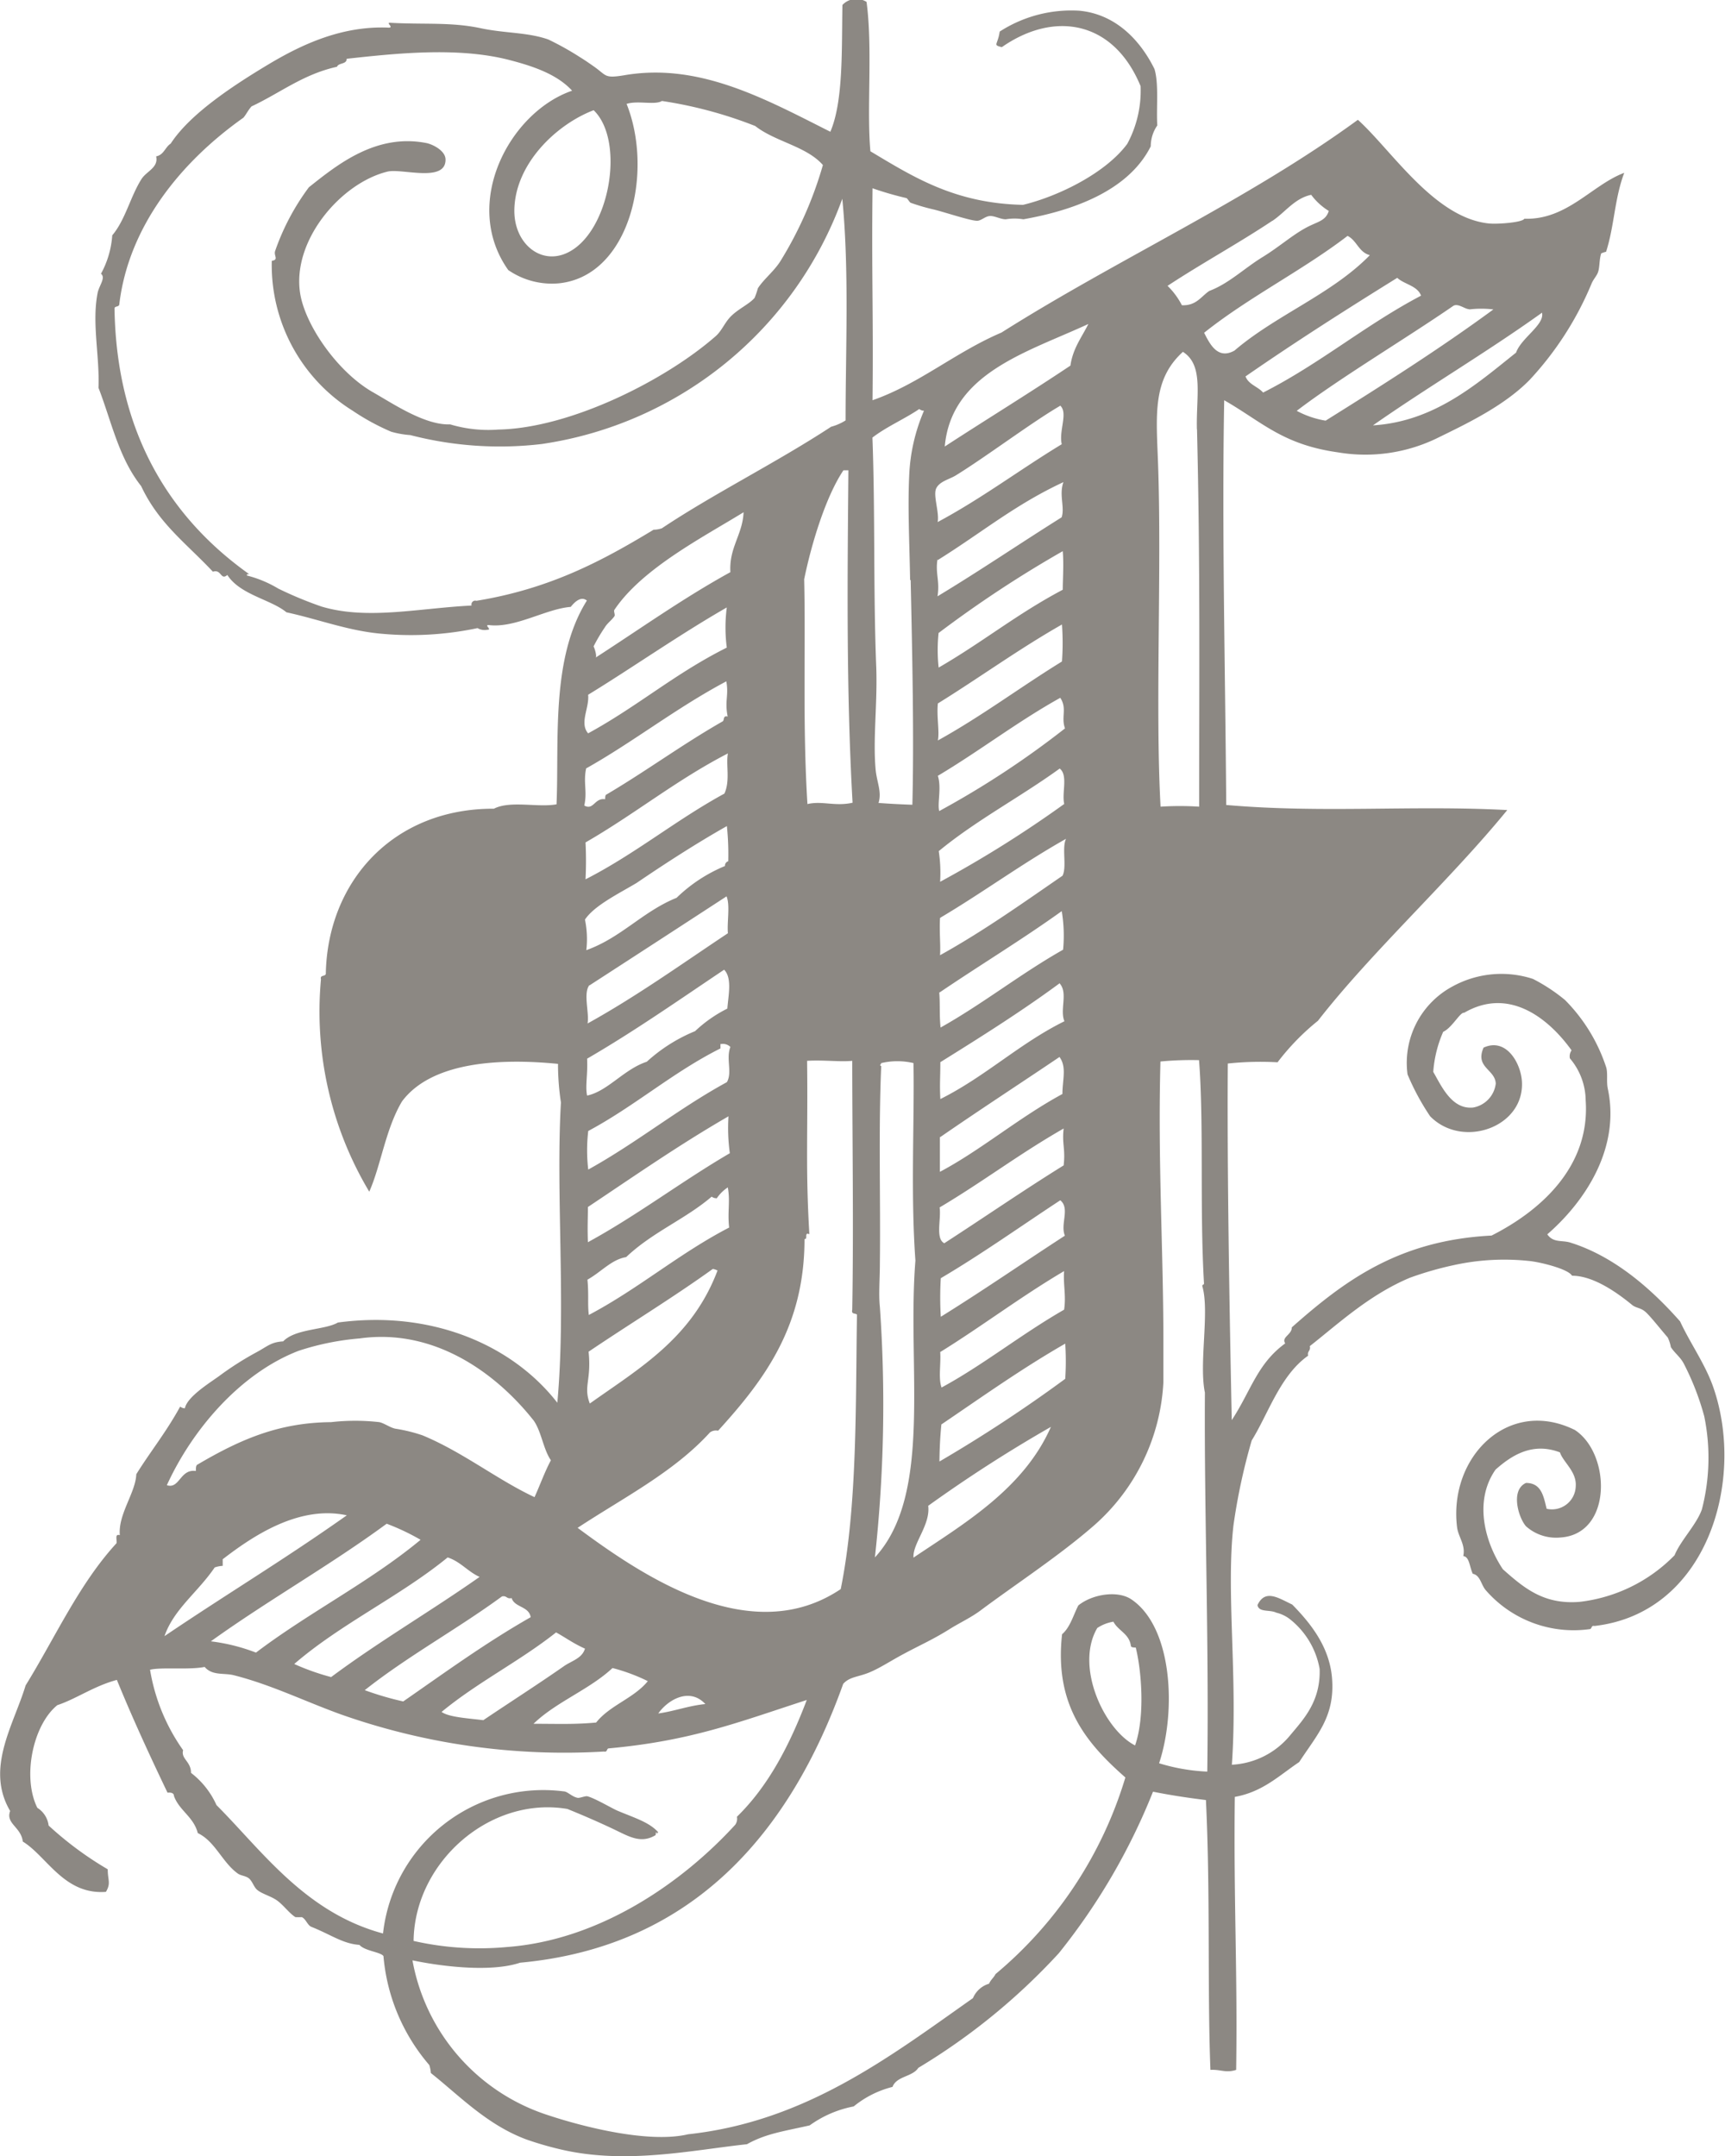 <svg id="Layer_1" data-name="Layer 1" xmlns="http://www.w3.org/2000/svg" viewBox="0 0 152.9 191.15"><defs><style>.cls-1{fill:#8c8883;}</style></defs><title>qr-logo</title><g id="monogram"><path class="cls-1" d="M134.83,114.46c2-.92,3.3,1.36,3.4,3,0.24,4.08-5.3,6-8.14,3.08a21.44,21.44,0,0,1-2-3.71,7.69,7.69,0,0,1,4-7.8,9,9,0,0,1,7.12-.66,15.6,15.6,0,0,1,2.84,1.87,15.13,15.13,0,0,1,3.66,6c0.14,0.53,0,1.23.13,1.85,1.13,5.27-2,10-5.36,12.92,0.52,0.76,1.27.51,2,.72,3.93,1.21,7.25,4.14,9.77,7,0.89,1.93,2.24,3.8,2.95,5.86,2.87,8.29-.57,20-10.54,21.14-0.31-.08-0.21.27-0.43,0.28a10.32,10.32,0,0,1-9.23-3.48c-0.4-.49-0.47-1.3-1.13-1.43-0.3-.67-0.29-1.49-0.84-1.57,0.22-1-.44-1.68-0.55-2.56-0.76-6.22,4.55-11.54,10.45-8.61,3.21,2.12,3.33,9.28-1.34,9.53a4,4,0,0,1-3-1c-0.67-.76-1.4-3.21,0-3.84,1.37,0,1.56,1.19,1.83,2.29a2.11,2.11,0,0,0,2.58-2c0.09-1.3-1.11-2.12-1.4-3-2.44-.93-4.29.27-5.71,1.53-2,2.88-.86,6.57.65,8.83,1.93,1.72,3.67,3.15,6.82,2.89a14,14,0,0,0,8.4-4.13c0.54-1.32,1.93-2.69,2.42-4.06a18.25,18.25,0,0,0,.21-8.26,23.58,23.58,0,0,0-1.83-4.7c-0.31-.57-0.77-0.88-1.13-1.43a3.17,3.17,0,0,0-.28-0.86c-0.65-.75-1.58-1.94-2-2.29s-0.8-.31-1.14-0.58c-1.22-1-3.38-2.6-5.34-2.6-0.34-.61-2.9-1.23-3.83-1.31a20.85,20.85,0,0,0-6.69.38,29.56,29.56,0,0,0-3.85,1.11c-3.62,1.52-6.37,4.1-8.87,6.06,0.1,0.44-.25.42-0.15,0.85-2.48,1.74-3.55,5.19-5,7.51a53.52,53.52,0,0,0-1.62,7.54c-0.67,5.93.4,13.48-.14,21.21a7.16,7.16,0,0,0,5.2-2.65c1.2-1.43,2.67-3,2.58-5.84a7.22,7.22,0,0,0-2.67-4.44,3.17,3.17,0,0,0-1.17-.55c-0.6-.29-1.54,0-1.67-0.67,0.68-1.46,1.87-.62,3.08-0.05,1.68,1.71,3.27,3.75,3.52,6.43,0.31,3.47-1.31,5.08-2.9,7.53-1.76,1.18-3.23,2.65-5.71,3.09-0.11,9.26.25,15.53,0.12,24.2-0.94.3-1.34-.05-2.28,0-0.28-7.21,0-15.77-.4-23.92-1.74-.21-3.29-0.46-4.69-0.74a55.83,55.83,0,0,1-8.35,14.32,56.19,56.19,0,0,1-12.45,10.16c-0.52.81-1.93,0.72-2.29,1.69A8.82,8.82,0,0,0,79,208.32,9.81,9.81,0,0,0,75.1,210c-2.21.51-3.85,0.71-5.56,1.67-4.9.53-10.75,1.82-16.52,0.46a29.17,29.17,0,0,1-3-.87c-3.51-1.29-6-3.92-8.5-5.9a2.92,2.92,0,0,0-.14-0.71A17,17,0,0,1,37.32,195c-0.21-.36-1.67-0.46-2.13-1-1.47-.1-2.51-0.9-4.26-1.6-0.35-.14-0.49-0.71-0.85-0.86a5.17,5.17,0,0,1-.57,0c-0.54-.35-1-1-1.56-1.43s-1.39-.61-1.84-1c-0.28-.25-0.42-0.76-0.71-1s-0.71-.23-1-0.44c-1.38-1-2-2.85-3.54-3.58-0.36-1.44-1.65-2-2.11-3.29,0-.25-0.24-0.33-0.57-0.29-1.61-3.36-3.15-6.71-4.49-10-2.05.55-3.61,1.69-5.28,2.24-2.17,1.76-3.12,6.39-1.77,9.1a2.16,2.16,0,0,1,1,1.57,30.34,30.34,0,0,0,5.24,3.88c0,1,.3,1.21-0.16,2-3.71.28-5.23-3.15-7.37-4.46-0.15-1.3-1.54-1.58-1.12-2.71C2,178.35,4.55,174.49,5.6,171c2.63-4.26,4.74-9,8.06-12.61,0.06-.27-0.19-0.86.29-0.71-0.16-1.87,1.4-3.76,1.46-5.4,1.24-2,2.63-3.7,3.89-6a0.66,0.66,0,0,0,.42.15c0.19-1,2.13-2.21,3-2.83A27.54,27.54,0,0,1,26,141.5c1.07-.57,1.32-0.93,2.43-1,1.09-1.14,3.71-1,4.85-1.67,8.33-1.12,15.48,2,19.45,7.11,0.79-8.59-.15-18.54.32-26.62a22.46,22.46,0,0,1-.26-3.42c-5.59-.55-11.31-0.05-13.83,3.33-1.46,2.46-1.87,5.69-2.9,8a31.11,31.11,0,0,1-4.28-18.82c-0.12-.46.47-0.19,0.43-0.57,0.19-8.15,6-14.59,14.9-14.56,1.46-.75,3.91-0.08,5.55-0.39,0.24-5.61-.53-12.94,2.69-18.06-0.56-.46-1.18.24-1.43,0.56C51.71,75.56,49,77.3,46.65,77c-0.44,0,.36.42-0.14,0.42a1.21,1.21,0,0,1-.85-0.15,28.49,28.49,0,0,1-8.4.51c-3-.24-5.67-1.29-8.54-1.91-1.37-1.14-4.1-1.54-5.24-3.31-0.6.52-.51-0.54-1.28-0.29-2.4-2.56-4.79-4.25-6.36-7.59-2-2.52-2.64-5.78-3.78-8.71,0.11-2.82-.6-5.74-0.08-8.4,0.13-.67.75-1.36,0.3-1.71a8.29,8.29,0,0,0,1-3.41c1.16-1.36,1.61-3.45,2.6-5,0.46-.7,1.51-1,1.29-2,0.68-.12.8-0.82,1.29-1.13,1.69-2.6,5.43-5.09,8.76-7.08,2.89-1.72,6.44-3.38,10.56-3.2,0.5,0-.3-0.47.15-0.43,3,0.17,5.36-.08,8,0.48,2.16,0.46,4.15.35,6,1a25.71,25.71,0,0,1,2.84,1.59c0.35,0.21.84,0.55,1.28,0.86,1.06,0.77.88,1,2.56,0.73,6.66-1.17,12.52,2.08,18.32,5,1.15-2.69,1-7.17,1.07-11.24a1.69,1.69,0,0,1,2.14-.27c0.55,4.15,0,9.48.34,13.24,3.83,2.29,7.49,4.62,13.53,4.75,3.22-.78,7.36-2.86,9.24-5.41a9.94,9.94,0,0,0,1.18-5.11c-2.4-5.83-7.66-6.7-12.3-3.46-0.84-.21-0.36-0.17-0.19-1.38A11.7,11.7,0,0,1,99,22.54c3.29,0.31,5.45,2.71,6.66,5.17,0.4,1.32.15,3.49,0.25,5a3.25,3.25,0,0,0-.58,1.85c-2,4-7,5.71-11.29,6.47a4.75,4.75,0,0,0-1.56,0c-0.47,0-1-.32-1.42-0.29s-0.78.44-1.14,0.42c-0.59,0-2.81-.75-3.83-1a17.53,17.53,0,0,1-2-.58c-0.12,0-.32-0.41-0.42-0.43a28.77,28.77,0,0,1-3-.87c-0.09,7.54.08,11.16,0,18.79,4.13-1.44,7.33-4.25,11.43-6,10.3-6.52,21.86-11.75,31.59-18.86,3,2.71,6.77,8.69,11.61,9.19,0.76,0.08,3-.09,3.14-0.42,3.79,0.13,6-3,8.86-4.07-0.87,2.3-.87,4.69-1.61,7a2.45,2.45,0,0,0-.43.14c-0.19.55-.12,1.25-0.3,1.71-0.12.31-.42,0.62-0.57,1a28.54,28.54,0,0,1-5.47,8.5c-2.17,2.22-5.31,3.76-8,5.07a14.55,14.55,0,0,1-9,1.36c-4.91-.69-6.71-2.69-10.08-4.62-0.21,11.57.09,23.58,0.18,35.88,8.62,0.75,16.42,0,24.91.45-5.1,6.25-12,12.54-16.78,18.68a21.12,21.12,0,0,0-3.58,3.68,27.44,27.44,0,0,0-4.41.11c-0.07,9.76.16,22.36,0.35,31.61,1.69-2.56,2.25-5,4.74-6.8-0.37-.56.6-0.77,0.58-1.42,4.72-4.18,9.51-7.72,17.71-8.14,4.29-2.17,8.76-6.08,8.34-12a5.84,5.84,0,0,0-1.4-3.71,0.92,0.92,0,0,1,.15-0.71c-1.94-2.71-5.46-5.69-9.52-3.33-0.35-.08-1.07,1.33-1.86,1.69a10.76,10.76,0,0,0-.88,3.55c0.71,1.22,1.63,3.36,3.54,3.16a2.45,2.45,0,0,0,2-2.12C135.86,116.38,134.05,116.23,134.83,114.46ZM48.44,26.9c-4.59-1.18-10.14-.56-14.38-0.1,0,0.52-.71.33-0.86,0.71-3,.66-5.05,2.33-7.57,3.51-0.28.29-.46,0.69-0.72,1-5.53,3.91-10.16,9.59-11,16.5,0,0.33-.42.16-0.43,0.42,0.17,10.83,4.76,18.45,11.94,23.55H25.3c-0.08,0-.16.11,0,0.14A10.3,10.3,0,0,1,28,73.77a34.09,34.09,0,0,0,3.83,1.59c4.06,1.21,8.56.15,13.3-.09a0.34,0.34,0,0,1,.43-0.42c6.49-1.06,11.1-3.51,15.7-6.3A2.38,2.38,0,0,0,62,68.42c4.58-3.06,10.15-5.82,15-9a4.68,4.68,0,0,0,1.28-.56c0-6.4.33-13.32-.29-19.65A33.5,33.5,0,0,1,51.36,60.95a31.62,31.62,0,0,1-11.66-.79,8.17,8.17,0,0,1-1.7-.3A20.42,20.42,0,0,1,34.59,58a15.21,15.21,0,0,1-7.17-13.29c0.64-.09.17-0.44,0.29-0.85a20.87,20.87,0,0,1,3-5.67c2.52-2,5.95-4.79,10.41-3.92,0.55,0.11,1.67.66,1.7,1.43,0.07,2.12-3.87.8-5.13,1.1-4.13,1-8.48,6.09-7.76,10.77,0.42,2.75,3.2,6.87,6.35,8.73,1.78,1,4.67,3,6.95,2.91a11.79,11.79,0,0,0,4.27.46c6.38-.12,14.83-4.38,19.28-8.29,0.52-.46.78-1.17,1.29-1.7,0.68-.71,1.67-1.12,2.15-1.69a8.32,8.32,0,0,0,.29-0.85c0.52-.81,1.43-1.5,2-2.41a34,34,0,0,0,3.76-8.51c-1.46-1.67-4.22-2.06-6-3.46A37.86,37.86,0,0,0,62,30.54c-0.61.39-2.14-.06-3.13,0.26,2.42,6.06.29,15.2-5.94,15.9a6.82,6.82,0,0,1-4.55-1.17c-4.19-5.91.13-14,5.66-15.9C52.68,28.14,50.49,27.43,48.44,26.9Zm0.48,13.38c0,2.9,2.33,4.82,4.67,3.73,3.77-1.74,5.2-9.91,2.36-12.65C52.64,32.62,48.94,36.14,48.92,40.28Zm67.19,0.88c-3,2-6.22,3.75-9.29,5.77a6.62,6.62,0,0,1,1.27,1.72c1.28,0.05,1.69-.77,2.43-1.27,1.73-.65,3.09-2,4.72-3s2.87-2.17,4.29-2.82c0.75-.35,1.34-0.49,1.58-1.27a5.62,5.62,0,0,1-1.56-1.43C118.08,39.17,117.25,40.41,116.11,41.17Zm6.68,1.33c-4,3.07-8.77,5.44-12.73,8.6,0.51,1,1.2,2.41,2.69,1.58,3.67-3.15,8.63-5,12-8.46-1-.26-1.15-1.32-2-1.72h0Zm4.39,3.73c-4.56,2.83-9.08,5.71-13.45,8.74,0.27,0.72,1.1.9,1.56,1.43,5-2.53,9.07-6,14-8.59-0.33-.89-1.49-1-2.11-1.58h0ZM133.56,49c-0.39,0-1-.56-1.42-0.29-4.19,2.89-10.15,6.45-13.87,9.3a8.18,8.18,0,0,0,2.56.87c5.07-3.17,10.12-6.37,14.87-9.86a8.93,8.93,0,0,0-2.14,0h0ZM125,59.3c5.47-.33,9.21-3.66,12.71-6.45,0.46-1.31,2.55-2.47,2.3-3.54-4.85,3.48-10.1,6.57-15,10h0ZM87.06,61.18c3.7-2.41,7.49-4.73,11.15-7.18,0.22-1.54,1-2.5,1.59-3.69-5.39,2.5-12.16,4.34-12.73,10.88h0Zm22.36-1.56c-0.07-3,.62-5.66-1.24-6.84-2.75,2.5-2.35,5.68-2.2,10,0.33,9.4-.26,21.54.22,30.32a26.47,26.47,0,0,1,3.42,0c0-11.46.1-21.46-.19-33.44h0ZM97.34,57.54c-2.55,1.48-6.66,4.58-9.3,6.2-0.55.34-1.41,0.51-1.72,1.13s0.29,2.15.12,3c3.89-2.08,7.29-4.65,11-6.9-0.27-1.19.56-2.73-.11-3.4v0ZM84,73c-0.05-3.11-.22-6.33-0.08-9.25A16.17,16.17,0,0,1,85.23,58a0.67,0.67,0,0,1-.42-0.15c-1.33.9-2.89,1.56-4.15,2.53C80.91,67,80.73,74,81,80.77c0.11,3.21-.3,6.27-0.06,9,0.1,1.15.57,2,.26,3,1,0.07,1.64.11,3,.16,0.15-5.87,0-13-.15-19.91v0Zm-5.91-9.72c-1.56,2.33-2.82,6.45-3.48,9.66,0.14,6.1-.15,12.89.29,19.93,1.29-.31,2.45.23,4-0.12-0.57-10-.45-20.18-0.37-29.47H78.08Zm8.34,7.89c-0.21,1.25.22,1.9,0,3.28,3.75-2.26,7.33-4.7,11-7,0.3-.88-0.25-2,0.16-3.12-4.3,2-7.24,4.48-11.14,6.91v0ZM57.79,75.65c-0.09.13,0.09,0.44,0,.57-0.26.37-.62,0.6-0.86,1a15.1,15.1,0,0,0-1,1.7c0-.19.42,1,0.14,1,4-2.58,7.79-5.29,12-7.61C67.94,70.13,69.15,69,69.24,67,65.58,69.25,60.24,72,57.79,75.65Zm28.74,2a14.41,14.41,0,0,0,0,3.12c3.94-2.28,6.9-4.73,11-6.9,0-.89.1-2.27,0-3.42A102.94,102.94,0,0,0,86.53,77.7ZM55.46,83.18c0.12,1.18-.79,2.5,0,3.42,4.43-2.42,7.67-5.29,12.29-7.6a14,14,0,0,1,0-3.56C63.55,77.85,59.29,80.84,55.46,83.18Zm31,0.78c-0.12,1.17.16,2.48,0,3.27,3.87-2.14,7.31-4.73,11-7a22.63,22.63,0,0,0,0-3.28c-3.83,2.18-7.32,4.72-11,7h0ZM55.28,89.73c-0.26,1.27.12,2-.16,3.27,0.83,0.46.9-.7,1.85-0.56,0-.17,0-0.4.14-0.43,3.52-2.08,6.73-4.45,10.29-6.48,0.15-.13,0-0.53.43-0.42-0.28-1.4.11-1.84-.12-3.12-4.43,2.35-8.32,5.42-12.43,7.72h0Zm31.18,0.64c0.34,1.07-.06,2.44.12,3.12a79.73,79.73,0,0,0,11.15-7.33c-0.37-1,.21-1.76-0.42-2.71C93.5,85.57,90.16,88.16,86.45,90.37ZM55.23,96.27a32.57,32.57,0,0,1,0,3.27c4.39-2.24,8-5.25,12.31-7.6,0.53-1.15.12-2.55,0.31-3.56C63.32,90.71,59.56,93.78,55.23,96.27Zm31.31,0.78a12.89,12.89,0,0,1,.12,2.71,101.44,101.44,0,0,0,11-6.9c-0.23-1,.36-2.54-0.4-3.14-3.49,2.53-7.43,4.6-10.73,7.33h0ZM59.76,99.86c-1.57.94-3.75,2-4.58,3.25a8.56,8.56,0,0,1,.12,2.71c3.1-1.11,5-3.43,8-4.64a13.66,13.66,0,0,1,4.29-2.82,0.4,0.4,0,0,1,.29-0.42,24.43,24.43,0,0,0-.12-3.12C65,96.38,62.2,98.2,59.76,99.86ZM86.65,103c-0.07,1.17.07,2.5,0,3.27,3.84-2.13,7.33-4.62,10.86-7.05,0.4-.79-0.08-2.47.31-3.27-3.88,2.18-7.37,4.76-11.15,7h0Zm-31.07,5.91c-0.58.71,0,2.46-.17,3.41,4.39-2.43,8.36-5.29,12.44-8-0.09-1,.21-2.46-0.12-3.27Q61.67,105,55.57,108.95Zm31,0.64c0.09,1,0,1.95.12,3.13,3.79-2.13,7.08-4.76,10.86-6.9a13.17,13.17,0,0,0-.12-3.42C93.93,104.88,90.18,107.15,86.6,109.58Zm-19.06-2c-4,2.68-7.93,5.44-12.15,7.89,0.07,1.39-.18,2.43,0,3.27,1.82-.38,3.26-2.33,5.29-3A14.48,14.48,0,0,1,64.94,113a11.9,11.9,0,0,1,2.86-2c0.08-1.12.44-2.67-.26-3.42h0Zm29.74,1.2c-3.39,2.5-7,4.77-10.58,7,0,1.38-.07,1.93,0,3.27,4-2,7-4.92,11-6.9C97.25,111.13,98,109.64,97.28,108.8Zm-30.07,5.35v0.43c-4.23,2.12-7.59,5.11-11.72,7.32a14.71,14.71,0,0,0,0,3.42c4.3-2.38,8-5.41,12.29-7.75,0.5-.87-0.1-2.08.31-3.12A0.94,0.94,0,0,0,67.21,114.15Zm19.45,8.25c0,1.32,0,1.82,0,3.12,3.6-1.9,7-4.81,10.86-6.9,0-1.25.4-2.39-.26-3.28C94,117.48,90.13,120,86.66,122.4Zm19.55-6.7c-0.24,8.84.25,16.53,0.26,24.63,0,1.24,0,2.58,0,3.84a18.13,18.13,0,0,1-6.07,12.63c-3.06,2.69-7,5.26-10.16,7.62-0.81.6-1.76,1.05-2.58,1.55-1.58,1-2.71,1.48-4.14,2.25-1.16.61-2.16,1.29-3.14,1.69s-1.73.37-2.29,1c-4.65,13-13.18,23.3-28.64,24.72-2.76.92-7.38,0.25-9.54-.21A17.73,17.73,0,0,0,51.62,209c3.54,1.2,9.3,2.6,12.7,1.79,10.43-1.13,17.87-6.87,25.25-12.07A2.25,2.25,0,0,1,91,197.44c0.14-.34.42-0.54,0.57-0.85a36.29,36.29,0,0,0,11.51-17.43c-3.4-3-6.32-6.36-5.61-12.7,0.72-.61,1-1.7,1.44-2.55,1.23-1,3.48-1.36,4.7-.54,3.65,2.46,4,9.87,2.46,14.53a17,17,0,0,0,4.27.74c0.16-11.62-.28-23.15-0.21-33.6-0.54-2.58.42-7.14-.22-9.4-0.06-.2.15-0.13,0.14-0.28-0.39-6.62,0-14.06-.44-19.79a28.76,28.76,0,0,0-3.42.12h0ZM75.07,131c-0.5-.22-0.09.49-0.43,0.42,0,7.69-3.47,12.4-7.66,17a0.91,0.91,0,0,0-.72.15c-3.21,3.53-7.68,5.79-11.73,8.46,5.9,4.38,15.41,10.74,23.32,5.43,1.49-7.35,1.31-16.45,1.44-24.33-0.13-.15-0.52,0-0.42-0.43,0.13-7.41,0-15.56,0-22.07-1.07.11-2.55-.09-4,0C74.95,122.14,74.72,125.05,75.07,131Zm6.37-15.2c0,0.16-.21.22,0,0.29-0.25,5.74-.05,11.72-0.12,17.51,0,1.34-.12,2.76,0,3.84a124.28,124.28,0,0,1-.44,22.21c5.16-5.6,2.83-16.86,3.59-26.31-0.43-6-.08-12.23-0.17-17.51a6.21,6.21,0,0,0-2.85,0h0Zm-26,12.79c0,1.15-.05,1.61,0,3.12,4.41-2.41,8.27-5.37,12.58-7.89a16.44,16.44,0,0,1-.12-3.27C63.55,123.06,59.53,125.86,55.44,128.59Zm31.18,0.07c0.14,1-.39,2.74.41,3.14,3.54-2.29,7-4.68,10.58-6.9,0.17-1.5-.16-1.89,0-3.27-4,2.29-7.14,4.71-11,7h0Zm-19.78-.85a0.68,0.68,0,0,1-.43-0.14c-2.33,2-5.23,3.13-7.58,5.36-1.29.21-2.2,1.31-3.43,2,0.13,1.42,0,2.07.12,3.13,4.4-2.32,8-5.45,12.44-7.75-0.16-1.39.11-2.32-.12-3.56a3.52,3.52,0,0,0-1,1h0ZM97.3,128c-3.52,2.31-6.92,4.74-10.58,6.9a28.69,28.69,0,0,0,0,3.42c3.92-2.44,7.15-4.69,11-7.19-0.43-1,.47-2.41-0.4-3.13h0ZM55.5,141.4c0.27,2.56-.48,3.07.11,4.61,4.38-3.12,9.05-5.78,11.32-11.79a1.29,1.29,0,0,0-.42-0.14c-3.56,2.56-7.36,4.87-11,7.33h0Zm31.17,0.07c0.07,1-.18,2.35.12,3.12,3.69-2,7-4.68,10.86-6.9,0.19-1.25-.09-2.22,0-3.42-3.82,2.25-7.27,4.88-11,7.19h0Zm0.1,6.41c-0.11,1.1-.16,2.19-0.17,3.27a126.61,126.61,0,0,0,11.15-7.33,23.94,23.94,0,0,0,0-3.12c-3.85,2.21-7.39,4.73-11,7.18h0Zm-36.16-.39c-3.23-4.08-8.7-8.19-15.41-7.25a23.36,23.36,0,0,0-5.41,1.1c-5.18,2-9.43,7-11.67,11.91,1.14,0.37,1.16-1.46,2.57-1.26,0-.21,0-0.52.15-0.57,3.82-2.25,7.23-3.72,11.84-3.76a18.93,18.93,0,0,1,4.27,0c0.46,0.1.92,0.47,1.42,0.58a14.17,14.17,0,0,1,2.41.59c3.59,1.49,6.62,3.93,9.93,5.48,0.49-1.08.9-2.24,1.45-3.27-0.69-1-.84-2.59-1.56-3.57h0Zm35,7.64c0.17,1.68-1.4,3.3-1.31,4.54,4.46-3,9.76-6.09,12.18-11.59a125.08,125.08,0,0,0-10.88,7h0Zm-62.54,4.7v0.57a2.54,2.54,0,0,0-.71.14c-1.5,2.21-3.62,3.69-4.45,6.09,5.59-3.78,10.62-6.79,16.16-10.71C29.83,155,25.73,157.76,23.05,159.83Zm14.54-3.17c-5,3.68-10.54,6.8-15.59,10.43a16.84,16.84,0,0,1,4,1c4.66-3.54,10.11-6.28,14.59-10A20.19,20.19,0,0,0,37.59,156.66Zm5.39,3c-4.23,3.45-9.47,5.88-13.59,9.44a21.15,21.15,0,0,0,3.27,1.16c4.21-3.14,8.85-5.85,13.16-8.88-1.05-.47-1.69-1.36-2.84-1.73h0Zm5.67,3.6c-0.44.1-.42-0.25-0.85-0.15-3.94,2.89-8.35,5.29-12.16,8.31a27.15,27.15,0,0,0,3.41,1c3.69-2.56,7.31-5.2,11.3-7.47-0.17-1-1.44-.84-1.7-1.72h0ZM104,167.64c-0.17,0-.4,0-0.43-0.14-0.14-1.09-1.13-1.34-1.55-2.15a3.61,3.61,0,0,0-1.43.56c-2,3.4.6,9,3.35,10.41,0.91-2.61.56-6.69,0.06-8.68h0ZM52.62,166.3c-3.2,2.54-7,4.44-10.15,7.05,0.66,0.47,2.33.56,3.7,0.73,2.45-1.65,4.86-3.19,7.15-4.79,0.69-.48,1.6-0.68,1.86-1.55C54.08,167.24,53.48,166.77,52.62,166.3Zm5,3.16c-2.06,1.92-5,3-7,4.94,2.18,0,3.56.07,5.55-.11,1.22-1.54,3.35-2.15,4.58-3.67a16.24,16.24,0,0,0-3.12-1.16h0Zm-38.06,7.29c-0.21.75,0.71,1,.7,2a7.43,7.43,0,0,1,2.26,2.86c4,4,7.84,9.52,14.76,11.38a14.29,14.29,0,0,1,16-12.6c0.36,0,.74.49,1.28,0.58,0.24,0,.66-0.19.85-0.14,0.74,0.21,2.21,1.1,2.71,1.3,1.53,0.64,2.75,1,3.54,1.87-0.19.42-.12-0.42-0.22,0.27-1.27.77-2.31,0.15-3.56-.45-1.46-.7-3-1.36-4.26-1.87-6.87-1.16-13.55,4.73-13.63,11.7a26.37,26.37,0,0,0,8.28.54c8.3-.62,15.61-5.78,20.23-10.84a0.92,0.92,0,0,0,.15-0.71c2.79-2.72,4.67-6.35,6.19-10.35-6.15,2-10.26,3.62-17.54,4.29-0.22,0-.11.36-0.43,0.28a59.53,59.53,0,0,1-23.32-3.29c-3.21-1.16-6.22-2.65-9.52-3.48-0.85-.21-1.89.06-2.56-0.73-1.38.28-3.85,0-4.84,0.25a17.16,17.16,0,0,0,2.93,7.13h0Zm42.16-3.27c1.45-.21,2.63-0.68,4.13-0.83C64.46,171.15,62.55,172.25,61.68,173.48Z" transform="translate(-3.33 -21.59)"/></g></svg>